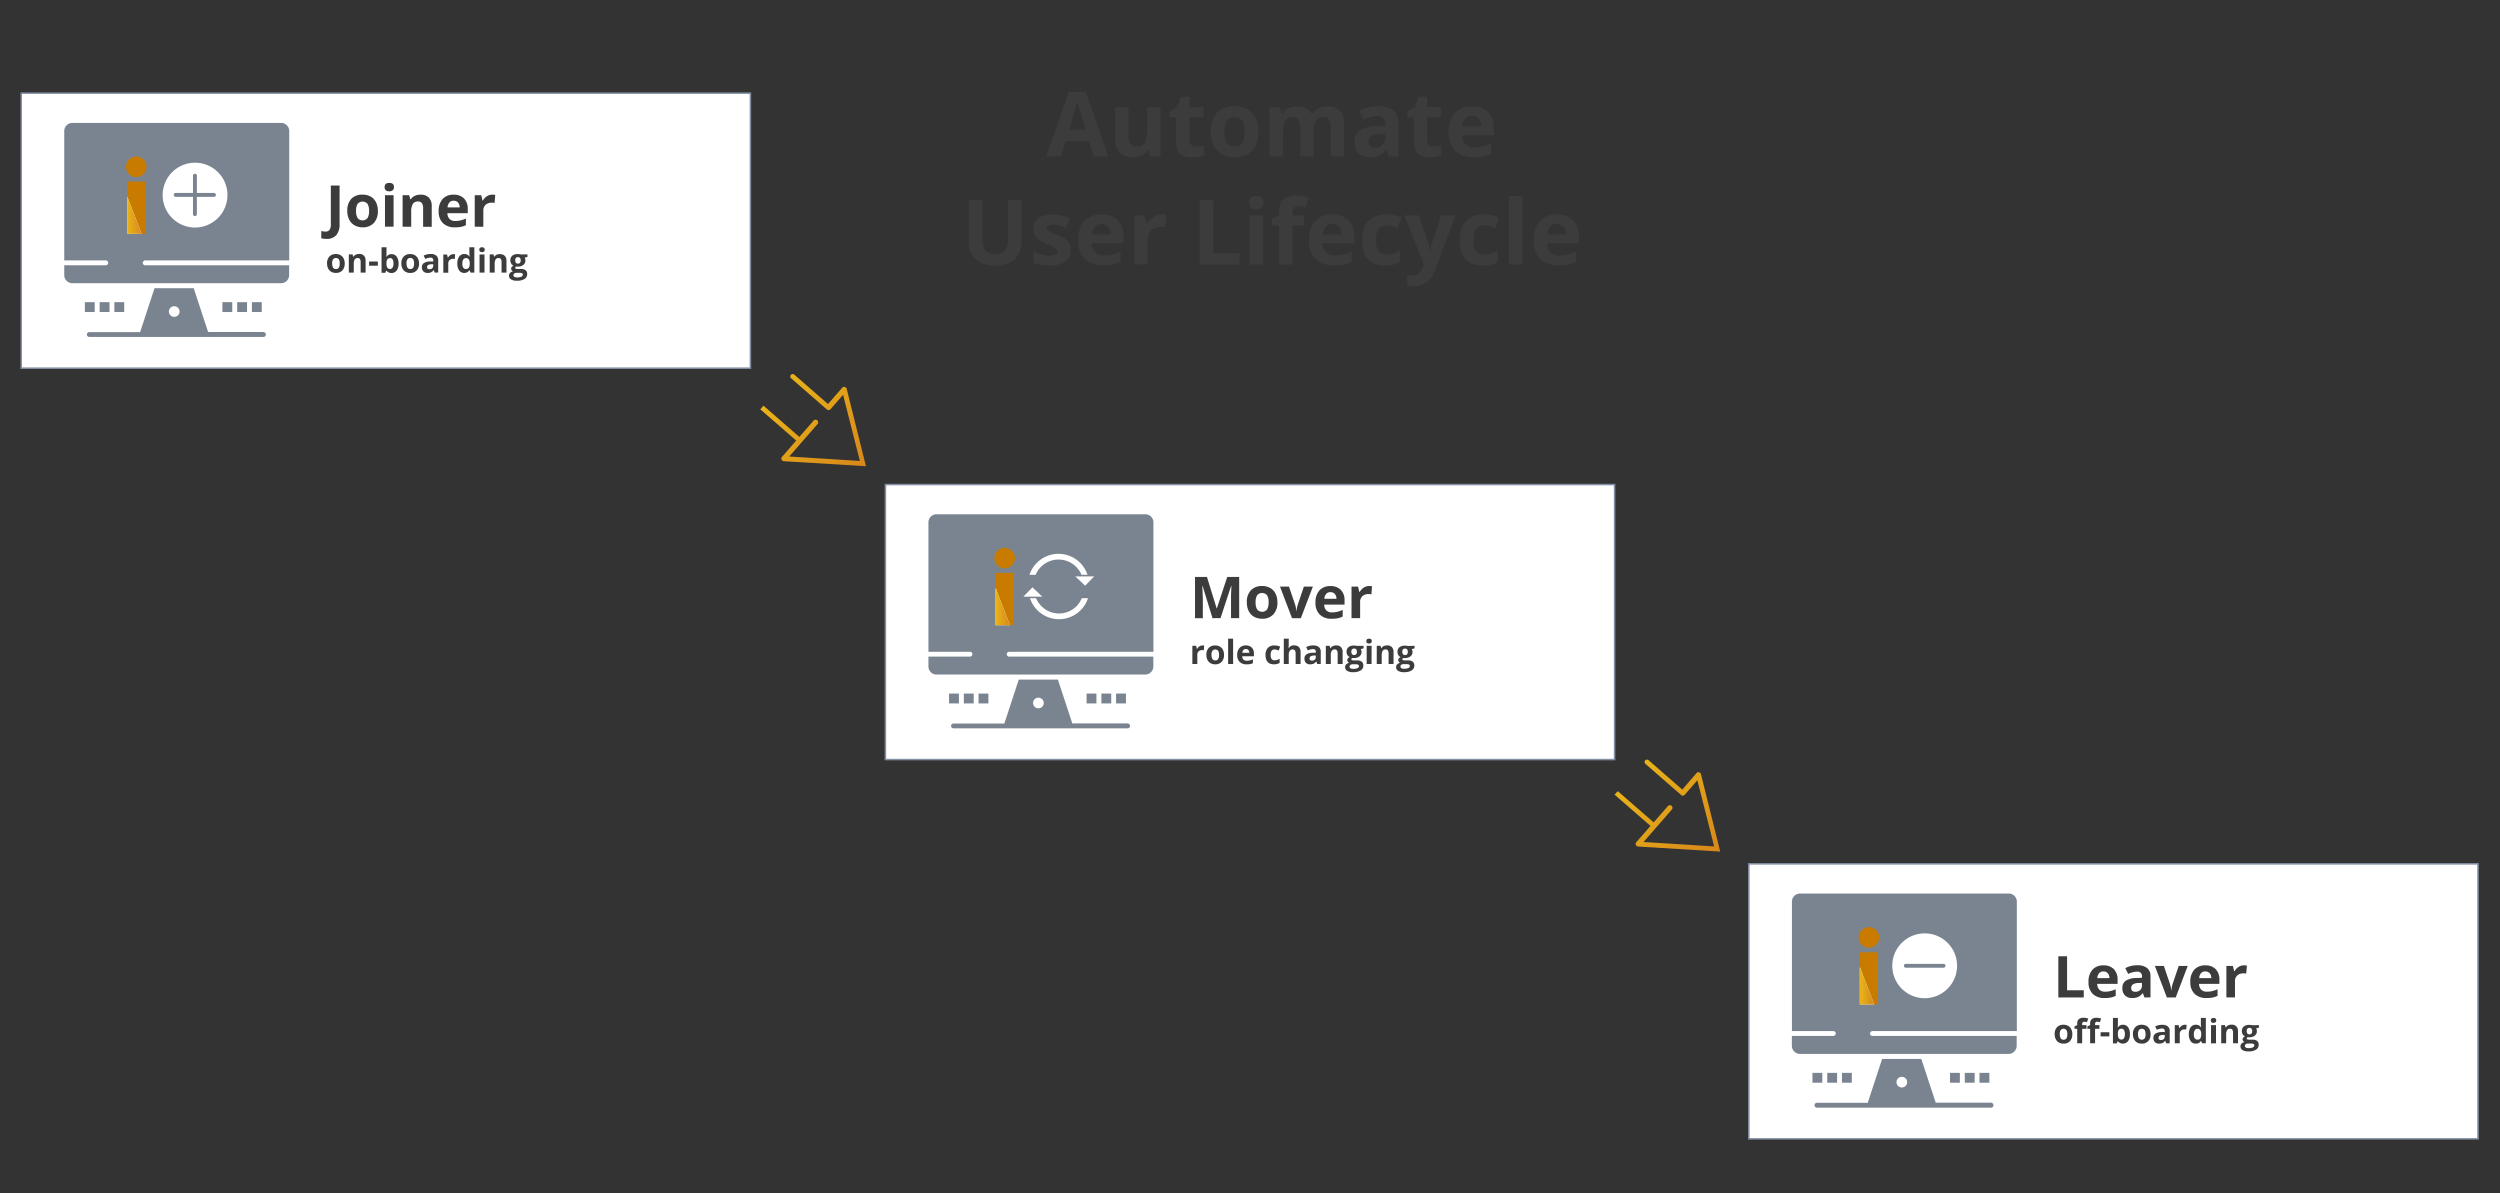 <svg id="Layer_1" data-name="Layer 1" xmlns="http://www.w3.org/2000/svg" xmlns:xlink="http://www.w3.org/1999/xlink" viewBox="0 0 1200 572.74"><rect x="0" y="0" width="1200" height="572.74" fill="#333333" stroke="none"/><defs><linearGradient id="New_Gradient_Swatch_3" x1="61.03" y1="103.25" x2="67.97" y2="103.25" gradientUnits="userSpaceOnUse"><stop offset="0" stop-color="#e9b418"/><stop offset="1" stop-color="#d8881b"/></linearGradient><linearGradient id="New_Gradient_Swatch_3-2" x1="892.71" y1="473.18" x2="899.64" y2="473.18" xlink:href="#New_Gradient_Swatch_3"/><linearGradient id="New_Gradient_Swatch_3-3" x1="477.86" y1="291.12" x2="484.79" y2="291.12" xlink:href="#New_Gradient_Swatch_3"/><linearGradient id="New_Gradient_Swatch_3-4" x1="382.06" y1="208.51" x2="438.25" y2="208.51" gradientTransform="matrix(0.75, 0.66, -0.66, 0.75, 221.68, -220.61)" xlink:href="#New_Gradient_Swatch_3"/><linearGradient id="New_Gradient_Swatch_3-5" x1="812.72" y1="78.44" x2="868.91" y2="78.44" gradientTransform="matrix(0.75, 0.66, -0.66, 0.75, 221.68, -220.61)" xlink:href="#New_Gradient_Swatch_3"/></defs><rect x="10.19" y="44.72" width="350" height="132" fill="#fff" stroke="#8390a4" stroke-miterlimit="10" stroke-width="0.74"/><path d="M156.69,114.67a9.54,9.54,0,0,1-2.48-.29v-3.5a8.22,8.22,0,0,0,2,.27,2.23,2.23,0,0,0,2-.86,4.85,4.85,0,0,0,.59-2.69V89.05H163v18.53a7.78,7.78,0,0,1-1.59,5.28A5.86,5.86,0,0,1,156.69,114.67Z" fill="#3d3c3c"/><path d="M181.38,101.25a8.15,8.15,0,0,1-1.95,5.79,7.07,7.07,0,0,1-5.43,2.08,7.66,7.66,0,0,1-3.85-1,6.37,6.37,0,0,1-2.56-2.75,9.28,9.28,0,0,1-.89-4.17,8.11,8.11,0,0,1,1.93-5.77,7.13,7.13,0,0,1,5.45-2,7.64,7.64,0,0,1,3.84.94,6.32,6.32,0,0,1,2.56,2.73A9,9,0,0,1,181.38,101.25Zm-10.47,0a6.29,6.29,0,0,0,.74,3.4,3.07,3.07,0,0,0,4.78,0,6.48,6.48,0,0,0,.72-3.41,6.25,6.25,0,0,0-.73-3.37,3.12,3.12,0,0,0-4.78,0A6.26,6.26,0,0,0,170.91,101.25Z" fill="#3d3c3c"/><path d="M184.61,89.8c0-1.35.75-2,2.25-2s2.25.67,2.25,2a2,2,0,0,1-.56,1.49,2.37,2.37,0,0,1-1.69.54C185.36,91.83,184.61,91.15,184.61,89.8Zm4.31,19h-4.13V93.71h4.13Z" fill="#3d3c3c"/><path d="M207.23,108.85H203.1V100a4.34,4.34,0,0,0-.58-2.46,2.12,2.12,0,0,0-1.86-.82,2.79,2.79,0,0,0-2.5,1.16,7.11,7.11,0,0,0-.78,3.84v7.12h-4.13V93.71h3.16l.55,1.94h.23A4.41,4.41,0,0,1,199.1,94a6.38,6.38,0,0,1,2.75-.56,5.3,5.3,0,0,1,4,1.42A5.77,5.77,0,0,1,207.23,99Z" fill="#3d3c3c"/><path d="M218.33,109.12a7.79,7.79,0,0,1-5.71-2,7.64,7.64,0,0,1-2.06-5.71,8.46,8.46,0,0,1,1.9-5.89,6.81,6.81,0,0,1,5.27-2.07,6.68,6.68,0,0,1,5,1.82,7,7,0,0,1,1.79,5.06v2h-9.76a4,4,0,0,0,1,2.75,3.66,3.66,0,0,0,2.73,1,11.29,11.29,0,0,0,2.59-.29,13.49,13.49,0,0,0,2.55-.9v3.19a10.12,10.12,0,0,1-2.32.81A15,15,0,0,1,218.33,109.12Zm-.58-12.76a2.63,2.63,0,0,0-2.06.84,3.86,3.86,0,0,0-.85,2.36h5.8a3.46,3.46,0,0,0-.8-2.36A2.71,2.71,0,0,0,217.75,96.36Z" fill="#3d3c3c"/><path d="M236.32,93.43a6.71,6.71,0,0,1,1.39.12l-.31,3.87a4.75,4.75,0,0,0-1.22-.13,4.38,4.38,0,0,0-3.08,1,3.7,3.7,0,0,0-1.1,2.84v7.71h-4.13V93.71H231l.61,2.55h.2a5.7,5.7,0,0,1,1.9-2.06A4.77,4.77,0,0,1,236.32,93.43Z" fill="#3d3c3c"/><path d="M165.46,126.47a4.68,4.68,0,0,1-1.13,3.33A4,4,0,0,1,161.2,131a4.46,4.46,0,0,1-2.22-.55,3.74,3.74,0,0,1-1.48-1.59,5.34,5.34,0,0,1-.51-2.4,4.64,4.64,0,0,1,1.12-3.33,4.1,4.1,0,0,1,3.14-1.19,4.34,4.34,0,0,1,2.21.55,3.57,3.57,0,0,1,1.48,1.57A5.18,5.18,0,0,1,165.46,126.47Zm-6,0a3.71,3.71,0,0,0,.42,2,1.54,1.54,0,0,0,1.39.66,1.49,1.49,0,0,0,1.37-.66,3.68,3.68,0,0,0,.42-2,3.64,3.64,0,0,0-.42-2,1.79,1.79,0,0,0-2.76,0A3.62,3.62,0,0,0,159.42,126.47Z" fill="#3d3c3c"/><path d="M175.49,130.85h-2.38v-5.1a2.5,2.5,0,0,0-.34-1.42,1.23,1.23,0,0,0-1.07-.47,1.61,1.61,0,0,0-1.45.67,4.19,4.19,0,0,0-.44,2.21v4.11h-2.38v-8.73h1.82l.32,1.11h.13a2.43,2.43,0,0,1,1.1-1,3.64,3.64,0,0,1,1.59-.33,3.06,3.06,0,0,1,2.31.83,3.29,3.29,0,0,1,.79,2.38Z" fill="#3d3c3c"/><path d="M177.17,127.54v-2h4.19v2Z" fill="#3d3c3c"/><path d="M188,122a2.81,2.81,0,0,1,2.42,1.21,5.56,5.56,0,0,1,.88,3.31,5.38,5.38,0,0,1-.91,3.35,3.15,3.15,0,0,1-4.87.07h-.16l-.4,1h-1.82V118.69h2.38v2.83c0,.36,0,.94-.09,1.73h.09A2.76,2.76,0,0,1,188,122Zm-.77,1.91a1.51,1.51,0,0,0-1.29.54,3.11,3.11,0,0,0-.42,1.79v.26a3.69,3.69,0,0,0,.42,2,1.51,1.51,0,0,0,1.32.61,1.34,1.34,0,0,0,1.17-.68,3.62,3.62,0,0,0,.44-2,3.5,3.5,0,0,0-.44-1.94A1.37,1.37,0,0,0,187.18,123.86Z" fill="#3d3c3c"/><path d="M201.15,126.47A4.68,4.68,0,0,1,200,129.8a4.07,4.07,0,0,1-3.14,1.21,4.44,4.44,0,0,1-2.21-.55,3.68,3.68,0,0,1-1.48-1.59,5.34,5.34,0,0,1-.52-2.4,4.69,4.69,0,0,1,1.12-3.33,4.11,4.11,0,0,1,3.14-1.19,4.35,4.35,0,0,1,2.22.55,3.68,3.68,0,0,1,1.48,1.57A5.31,5.31,0,0,1,201.15,126.47Zm-6,0a3.61,3.61,0,0,0,.43,2,1.53,1.53,0,0,0,1.39.66,1.5,1.5,0,0,0,1.37-.66,3.69,3.69,0,0,0,.41-2,3.64,3.64,0,0,0-.42-2,1.53,1.53,0,0,0-1.38-.65,1.51,1.51,0,0,0-1.37.65A3.52,3.52,0,0,0,195.11,126.47Z" fill="#3d3c3c"/><path d="M208.67,130.85l-.46-1.19h-.07a3.42,3.42,0,0,1-1.23,1.05,3.94,3.94,0,0,1-1.66.3,2.68,2.68,0,0,1-2-.72,2.73,2.73,0,0,1-.73-2,2.3,2.3,0,0,1,1-2.05,5.62,5.62,0,0,1,2.93-.73l1.51,0V125a1.18,1.18,0,0,0-1.35-1.33,6.14,6.14,0,0,0-2.47.64l-.78-1.61a7,7,0,0,1,3.34-.79,4.15,4.15,0,0,1,2.69.76,2.82,2.82,0,0,1,.94,2.33v5.82Zm-.71-4-.92,0a2.9,2.9,0,0,0-1.54.37,1.18,1.18,0,0,0-.51,1c0,.67.38,1,1.15,1a1.82,1.82,0,0,0,1.33-.47,1.68,1.68,0,0,0,.49-1.27Z" fill="#3d3c3c"/><path d="M217.66,122a4.32,4.32,0,0,1,.8.07l-.17,2.24a2.9,2.9,0,0,0-.71-.08,2.54,2.54,0,0,0-1.78.58,2.16,2.16,0,0,0-.63,1.65v4.44h-2.38v-8.73h1.8l.35,1.47h.12a3.31,3.31,0,0,1,1.1-1.19A2.69,2.69,0,0,1,217.66,122Z" fill="#3d3c3c"/><path d="M222.82,131a2.82,2.82,0,0,1-2.42-1.2,5.47,5.47,0,0,1-.88-3.31,5.56,5.56,0,0,1,.89-3.35,2.91,2.91,0,0,1,2.47-1.2,2.84,2.84,0,0,1,2.51,1.28h.08a9.7,9.7,0,0,1-.18-1.74v-2.8h2.39v12.16h-1.82l-.47-1.13h-.1A2.71,2.71,0,0,1,222.82,131Zm.83-1.9a1.62,1.62,0,0,0,1.34-.53,3.1,3.1,0,0,0,.47-1.81v-.26a3.56,3.56,0,0,0-.44-2,1.6,1.6,0,0,0-1.41-.61,1.41,1.41,0,0,0-1.24.68,3.62,3.62,0,0,0-.44,2,3.37,3.37,0,0,0,.45,1.93A1.46,1.46,0,0,0,223.65,129.11Z" fill="#3d3c3c"/><path d="M230.07,119.86c0-.78.44-1.17,1.3-1.17s1.3.39,1.3,1.17a1.11,1.11,0,0,1-.33.86,1.33,1.33,0,0,1-1,.31C230.51,121,230.07,120.64,230.07,119.86Zm2.49,11h-2.38v-8.73h2.38Z" fill="#3d3c3c"/><path d="M243.12,130.85h-2.38v-5.1a2.42,2.42,0,0,0-.34-1.42,1.23,1.23,0,0,0-1.07-.47,1.58,1.58,0,0,0-1.44.67,4.08,4.08,0,0,0-.45,2.21v4.11h-2.38v-8.73h1.82l.32,1.11h.13a2.49,2.49,0,0,1,1.1-1A3.71,3.71,0,0,1,240,122a3,3,0,0,1,2.31.83,3.29,3.29,0,0,1,.79,2.38Z" fill="#3d3c3c"/><path d="M253.18,122.12v1.21l-1.37.35a2.38,2.38,0,0,1,.37,1.31,2.62,2.62,0,0,1-1,2.19,4.2,4.2,0,0,1-2.72.79l-.43,0-.35,0a.76.76,0,0,0-.37.62c0,.34.44.52,1.31.52h1.49a3.38,3.38,0,0,1,2.19.61,2.22,2.22,0,0,1,.75,1.82,2.67,2.67,0,0,1-1.27,2.37,6.69,6.69,0,0,1-3.67.84,5.1,5.1,0,0,1-2.79-.63,2,2,0,0,1-1-1.79,1.92,1.92,0,0,1,.49-1.32,2.9,2.9,0,0,1,1.45-.76,1.49,1.49,0,0,1-.64-.51,1.24,1.24,0,0,1,0-1.58,3.61,3.61,0,0,1,.84-.66,2.28,2.28,0,0,1-1.09-1,2.89,2.89,0,0,1-.4-1.55,2.73,2.73,0,0,1,.93-2.21,4,4,0,0,1,2.65-.78,5.83,5.83,0,0,1,.87.07c.34,0,.56.08.65.1Zm-6.75,10a.87.87,0,0,0,.48.77,2.54,2.54,0,0,0,1.32.28,4.8,4.8,0,0,0,2-.35,1.08,1.08,0,0,0,.72-1,.68.68,0,0,0-.42-.68,3.43,3.43,0,0,0-1.33-.19H248a1.87,1.87,0,0,0-1.1.31A1,1,0,0,0,246.43,132.09Zm.87-7.11a1.82,1.82,0,0,0,.32,1.12,1.18,1.18,0,0,0,1,.41,1.15,1.15,0,0,0,1-.41,1.81,1.81,0,0,0,.31-1.12c0-1.06-.43-1.58-1.3-1.58S247.3,123.92,247.3,125Z" fill="#3d3c3c"/><rect x="839.44" y="414.65" width="350" height="132" fill="#fff" stroke="#8390a4" stroke-miterlimit="10" stroke-width="0.74"/><path d="M988,478.78V459h4.2v16.33h8v3.47Z" fill="#3d3c3c"/><path d="M1010.21,479.05a7.82,7.82,0,0,1-5.72-2,7.63,7.63,0,0,1-2-5.71,8.41,8.41,0,0,1,1.9-5.89,6.79,6.79,0,0,1,5.26-2.07,6.66,6.66,0,0,1,5,1.82,7,7,0,0,1,1.79,5.06v2h-9.77a4,4,0,0,0,1,2.75,3.68,3.68,0,0,0,2.74,1,11.42,11.42,0,0,0,2.59-.29,13.17,13.17,0,0,0,2.54-.9V478a9.88,9.88,0,0,1-2.31.81A15.18,15.18,0,0,1,1010.21,479.05Zm-.58-12.76a2.6,2.6,0,0,0-2.06.84,3.8,3.8,0,0,0-.85,2.36h5.79a3.41,3.41,0,0,0-.8-2.36A2.68,2.68,0,0,0,1009.63,466.29Z" fill="#3d3c3c"/><path d="M1029.36,478.78l-.8-2.06h-.11a6,6,0,0,1-2.14,1.82,6.94,6.94,0,0,1-2.88.51,4.67,4.67,0,0,1-3.44-1.24,4.83,4.83,0,0,1-1.25-3.55,4,4,0,0,1,1.69-3.56,9.78,9.78,0,0,1,5.08-1.26l2.63-.09v-.66a2.06,2.06,0,0,0-2.36-2.3,10.73,10.73,0,0,0-4.26,1.1l-1.37-2.79a12.2,12.2,0,0,1,5.8-1.37,7.2,7.2,0,0,1,4.67,1.33,4.9,4.9,0,0,1,1.62,4v10.09Zm-1.22-7-1.6.05a5.13,5.13,0,0,0-2.68.65,2,2,0,0,0-.88,1.81c0,1.17.67,1.75,2,1.75a3.18,3.18,0,0,0,2.3-.82,2.94,2.94,0,0,0,.86-2.2Z" fill="#3d3c3c"/><path d="M1040.1,478.78l-5.77-15.14h4.32l2.92,8.63a14.87,14.87,0,0,1,.61,3.1h.09a13.15,13.15,0,0,1,.6-3.1l2.92-8.63h4.32l-5.77,15.14Z" fill="#3d3c3c"/><path d="M1059.13,479.05a7.8,7.8,0,0,1-5.72-2,7.64,7.64,0,0,1-2.06-5.71,8.46,8.46,0,0,1,1.9-5.89,6.81,6.81,0,0,1,5.27-2.07,6.64,6.64,0,0,1,5,1.82,6.9,6.9,0,0,1,1.79,5.06v2h-9.76a4,4,0,0,0,1,2.75,3.66,3.66,0,0,0,2.73,1,11.29,11.29,0,0,0,2.59-.29,13.49,13.49,0,0,0,2.55-.9V478a10,10,0,0,1-2.32.81A15,15,0,0,1,1059.13,479.05Zm-.59-12.76a2.63,2.63,0,0,0-2.06.84,3.86,3.86,0,0,0-.85,2.36h5.8a3.46,3.46,0,0,0-.8-2.36A2.71,2.71,0,0,0,1058.54,466.29Z" fill="#3d3c3c"/><path d="M1077.11,463.36a6.81,6.81,0,0,1,1.4.12l-.32,3.87a4.68,4.68,0,0,0-1.21-.14,4.4,4.4,0,0,0-3.09,1,3.7,3.7,0,0,0-1.1,2.84v7.71h-4.13V463.64h3.13l.61,2.55h.2a5.7,5.7,0,0,1,1.9-2.06A4.77,4.77,0,0,1,1077.11,463.36Z" fill="#3d3c3c"/><path d="M994.71,496.4a4.68,4.68,0,0,1-1.13,3.33,4,4,0,0,1-3.13,1.21,4.46,4.46,0,0,1-2.22-.55,3.65,3.65,0,0,1-1.47-1.59,5.21,5.21,0,0,1-.52-2.4,4.64,4.64,0,0,1,1.12-3.33,4.1,4.1,0,0,1,3.14-1.19,4.35,4.35,0,0,1,2.22.55,3.6,3.6,0,0,1,1.47,1.57A5.18,5.18,0,0,1,994.71,496.4Zm-6,0a3.61,3.61,0,0,0,.43,2,1.51,1.51,0,0,0,1.38.66,1.49,1.49,0,0,0,1.37-.66,3.68,3.68,0,0,0,.42-2,3.62,3.62,0,0,0-.42-1.95,1.79,1.79,0,0,0-2.76,0A3.62,3.62,0,0,0,988.67,496.4Z" fill="#3d3c3c"/><path d="M1001.51,493.84h-2.07v6.94h-2.38v-6.94h-1.31v-1.15l1.31-.64v-.64a2.88,2.88,0,0,1,.73-2.18,3.38,3.38,0,0,1,2.36-.69,6,6,0,0,1,2.19.37l-.61,1.75a4.18,4.18,0,0,0-1.33-.23.85.85,0,0,0-.73.3,1.26,1.26,0,0,0-.23.77v.55h2.07Zm6.19,0h-2.06v6.94h-2.38v-6.94h-1.32v-1.15l1.32-.64v-.64a2.84,2.84,0,0,1,.73-2.18,3.35,3.35,0,0,1,2.35-.69,6,6,0,0,1,2.2.37l-.61,1.75a4.18,4.18,0,0,0-1.33-.23.88.88,0,0,0-.74.3,1.25,1.25,0,0,0-.22.77v.55h2.06Z" fill="#3d3c3c"/><path d="M1008.29,497.47v-2h4.19v2Z" fill="#3d3c3c"/><path d="M1019.07,491.88a2.81,2.81,0,0,1,2.42,1.21,5.56,5.56,0,0,1,.87,3.31,5.45,5.45,0,0,1-.9,3.35,3.15,3.15,0,0,1-4.87.07h-.16l-.4,1h-1.82V488.62h2.38v2.83c0,.36,0,.94-.09,1.73h.09A2.75,2.75,0,0,1,1019.07,491.88Zm-.77,1.91a1.51,1.51,0,0,0-1.29.54,3.11,3.11,0,0,0-.42,1.79v.26a3.69,3.69,0,0,0,.42,2,1.51,1.51,0,0,0,1.32.61,1.34,1.34,0,0,0,1.17-.68,3.62,3.62,0,0,0,.44-2,3.5,3.5,0,0,0-.44-1.94A1.37,1.37,0,0,0,1018.3,493.79Z" fill="#3d3c3c"/><path d="M1032.27,496.4a4.68,4.68,0,0,1-1.12,3.33,4.07,4.07,0,0,1-3.14,1.21,4.48,4.48,0,0,1-2.22-.55,3.65,3.65,0,0,1-1.47-1.59,5.21,5.21,0,0,1-.52-2.4,4.64,4.64,0,0,1,1.12-3.33,4.1,4.1,0,0,1,3.14-1.19,4.35,4.35,0,0,1,2.22.55,3.68,3.68,0,0,1,1.48,1.57A5.31,5.31,0,0,1,1032.27,496.4Zm-6,0a3.61,3.61,0,0,0,.43,2,1.77,1.77,0,0,0,2.76,0,3.79,3.79,0,0,0,.41-2,3.62,3.62,0,0,0-.42-1.95,1.79,1.79,0,0,0-2.76,0A3.62,3.62,0,0,0,1026.23,496.4Z" fill="#3d3c3c"/><path d="M1039.79,500.78l-.46-1.19h-.07a3.36,3.36,0,0,1-1.24,1.05,3.88,3.88,0,0,1-1.66.3,2.71,2.71,0,0,1-2-.72,2.77,2.77,0,0,1-.72-2.05,2.32,2.32,0,0,1,1-2.05,5.69,5.69,0,0,1,2.94-.73l1.51-.05V495a1.19,1.19,0,0,0-1.36-1.33,6.27,6.27,0,0,0-2.46.63l-.79-1.6a7.08,7.08,0,0,1,3.35-.79,4.15,4.15,0,0,1,2.69.76,2.82,2.82,0,0,1,.94,2.33v5.82Zm-.71-4-.92,0a3.05,3.05,0,0,0-1.55.38,1.2,1.2,0,0,0-.5,1.05c0,.67.38,1,1.15,1a1.83,1.83,0,0,0,1.33-.47,1.68,1.68,0,0,0,.49-1.27Z" fill="#3d3c3c"/><path d="M1048.78,491.88a4.32,4.32,0,0,1,.8.07l-.18,2.24a2.36,2.36,0,0,0-.7-.08,2.54,2.54,0,0,0-1.78.58,2.16,2.16,0,0,0-.63,1.65v4.44h-2.39v-8.73h1.81l.35,1.46h.12a3.34,3.34,0,0,1,1.09-1.18A2.75,2.75,0,0,1,1048.78,491.88Z" fill="#3d3c3c"/><path d="M1053.94,500.94a2.82,2.82,0,0,1-2.42-1.2,5.47,5.47,0,0,1-.88-3.31,5.56,5.56,0,0,1,.89-3.35,2.91,2.91,0,0,1,2.47-1.2,2.84,2.84,0,0,1,2.51,1.28h.08a9.7,9.7,0,0,1-.18-1.74v-2.8h2.39v12.16H1057l-.46-1.13h-.1A2.72,2.72,0,0,1,1053.94,500.94Zm.83-1.9a1.62,1.62,0,0,0,1.34-.53,3.18,3.18,0,0,0,.47-1.81v-.26a3.56,3.56,0,0,0-.44-2,1.6,1.6,0,0,0-1.41-.61,1.41,1.41,0,0,0-1.24.68,3.62,3.62,0,0,0-.44,2,3.37,3.37,0,0,0,.45,1.93A1.45,1.45,0,0,0,1054.77,499Z" fill="#3d3c3c"/><path d="M1061.19,489.79c0-.78.44-1.17,1.3-1.17s1.3.39,1.3,1.17a1.11,1.11,0,0,1-.33.86,1.33,1.33,0,0,1-1,.31C1061.63,491,1061.19,490.57,1061.19,489.79Zm2.49,11h-2.39v-8.73h2.39Z" fill="#3d3c3c"/><path d="M1074.24,500.78h-2.38v-5.1a2.5,2.5,0,0,0-.34-1.42,1.23,1.23,0,0,0-1.07-.47,1.58,1.58,0,0,0-1.44.67,4.08,4.08,0,0,0-.45,2.21v4.11h-2.38v-8.73H1068l.32,1.11h.13a2.49,2.49,0,0,1,1.1-1,3.64,3.64,0,0,1,1.59-.33,3.06,3.06,0,0,1,2.31.83,3.29,3.29,0,0,1,.79,2.38Z" fill="#3d3c3c"/><path d="M1084.29,492.05v1.21l-1.36.35a2.38,2.38,0,0,1,.37,1.31,2.62,2.62,0,0,1-1,2.19,4.2,4.2,0,0,1-2.72.79l-.43,0-.35,0a.76.76,0,0,0-.37.62c0,.34.44.52,1.31.52h1.49a3.38,3.38,0,0,1,2.19.61,2.22,2.22,0,0,1,.75,1.82,2.67,2.67,0,0,1-1.27,2.37,6.71,6.71,0,0,1-3.67.84,5.16,5.16,0,0,1-2.8-.63,2,2,0,0,1-1-1.79,1.88,1.88,0,0,1,.49-1.32,2.9,2.9,0,0,1,1.45-.76,1.49,1.49,0,0,1-.64-.51,1.17,1.17,0,0,1-.28-.75,1.23,1.23,0,0,1,.29-.83,3.19,3.19,0,0,1,.84-.66,2.28,2.28,0,0,1-1.09-.95,2.89,2.89,0,0,1-.4-1.55,2.73,2.73,0,0,1,.93-2.21,4,4,0,0,1,2.65-.78,5.83,5.83,0,0,1,.87.07c.34,0,.55.08.65.1Zm-6.74,10a.88.88,0,0,0,.47.78,2.61,2.61,0,0,0,1.33.28,4.8,4.8,0,0,0,2-.35,1.08,1.08,0,0,0,.72-1,.67.67,0,0,0-.43-.68,3.37,3.37,0,0,0-1.32-.19h-1.24a1.85,1.85,0,0,0-1.1.31A1,1,0,0,0,1077.55,502Zm.87-7.1a1.82,1.82,0,0,0,.32,1.12,1.18,1.18,0,0,0,1,.41,1.15,1.15,0,0,0,1-.41,1.88,1.88,0,0,0,.31-1.12c0-1.06-.43-1.58-1.3-1.58S1078.42,493.85,1078.42,494.91Z" fill="#3d3c3c"/><path d="M69.59,125h69.24V62.85A3.9,3.9,0,0,0,135,59H34.72a3.9,3.9,0,0,0-3.88,3.88V125H50.78a1.16,1.16,0,0,1,1.16,1.16,1.19,1.19,0,0,1-1.16,1.17H30.84v4.73a3.9,3.9,0,0,0,3.88,3.88H134.91a3.9,3.9,0,0,0,3.88-3.88v-4.73H69.59a1.17,1.17,0,0,1,0-2.33Z" fill="#798490"/><path d="M126.38,159.35H99.89l-6.91-21H74.17l-6.91,21.06H42.87a1.18,1.18,0,0,0-1.17,1.17,1.2,1.2,0,0,0,1.17,1.16h83.59a1.17,1.17,0,0,0,1.16-1.16A1.28,1.28,0,0,0,126.38,159.35ZM83.63,152.1a2.56,2.56,0,0,1,0-5.12,2.56,2.56,0,0,1,0,5.12Z" fill="#798490"/><rect x="40.73" y="145.04" width="4.73" height="4.73" fill="#798490"/><rect x="47.83" y="145.04" width="4.73" height="4.73" fill="#798490"/><rect x="54.89" y="145.04" width="4.73" height="4.73" fill="#798490"/><rect x="106.75" y="145.04" width="4.73" height="4.73" fill="#798490"/><rect x="113.85" y="145.04" width="4.73" height="4.73" fill="#798490"/><rect x="120.91" y="145.04" width="4.73" height="4.73" fill="#798490"/><path d="M65.39,85a4.93,4.93,0,1,0-4.9-4.9A4.88,4.88,0,0,0,65.39,85Z" fill="#c97b00"/><polygon points="69.8 112.22 69.8 87.15 61.03 87.15 61.03 94.28 67.97 112.22 69.8 112.22" fill="#c97b00"/><polygon points="67.97 112.22 61.03 94.28 61.03 112.22 67.97 112.22" fill="#fff"/><polygon points="67.97 112.22 61.03 94.28 61.03 112.22 67.97 112.22" fill="url(#New_Gradient_Swatch_3)"/><path d="M93.63,109.22A15.6,15.6,0,0,0,108.51,89.1l-.21-.63a15.56,15.56,0,1,0-14.67,20.75Zm.87-6.43a.94.94,0,0,1-.94.93.92.92,0,0,1-.93-.93v-8.3h-8.3a.94.94,0,0,1-.93-.93.92.92,0,0,1,.93-.94h8.3v-8.3a.93.93,0,0,1,.93-.93.92.92,0,0,1,.94.93v8.3h8.3a.94.94,0,0,1,0,1.87H94.5Z" fill="#fff"/><path d="M525,75.09l-2.24-7.35H511.48l-2.24,7.35h-7.05l10.89-31h8l10.94,31Zm-3.8-12.84q-3.1-10-3.5-11.29c-.26-.88-.44-1.57-.55-2.07q-.71,2.7-4,13.36Z" fill="#3d3c3c"/><path d="M552.12,75.09l-.86-3h-.34A6.72,6.72,0,0,1,548,74.61a10,10,0,0,1-4.32.9q-4.17,0-6.27-2.23a8.94,8.94,0,0,1-2.12-6.4V51.48h6.44V65.27a6.66,6.66,0,0,0,.91,3.83,3.29,3.29,0,0,0,2.89,1.28,4.35,4.35,0,0,0,3.91-1.8c.8-1.21,1.2-3.2,1.2-6V51.48h6.44V75.09Z" fill="#3d3c3c"/><path d="M573.77,70.38a14.09,14.09,0,0,0,4.05-.74v4.79a14.45,14.45,0,0,1-5.91,1.08c-2.58,0-4.45-.65-5.63-2s-1.76-3.26-1.76-5.86V56.32h-3.09V53.59L565,51.44l1.86-5H571v5h6.61v4.84H571V67.7a2.51,2.51,0,0,0,.77,2A3.06,3.06,0,0,0,573.77,70.38Z" fill="#3d3c3c"/><path d="M604,63.24q0,5.77-3,9c-2,2.17-4.85,3.25-8.46,3.25a11.87,11.87,0,0,1-6-1.49,9.93,9.93,0,0,1-4-4.27,14.38,14.38,0,0,1-1.39-6.51q0-5.77,3-9T592.66,51a11.86,11.86,0,0,1,6,1.48,9.86,9.86,0,0,1,4,4.24A14.25,14.25,0,0,1,604,63.24Zm-16.32,0a10,10,0,0,0,1.15,5.3,4.12,4.12,0,0,0,3.75,1.8,4.06,4.06,0,0,0,3.71-1.79,10.08,10.08,0,0,0,1.13-5.31A9.72,9.72,0,0,0,596.32,58a4.84,4.84,0,0,0-7.46,0A9.71,9.71,0,0,0,587.72,63.24Z" fill="#3d3c3c"/><path d="M630.5,75.09h-6.44V61.3a6.94,6.94,0,0,0-.85-3.83,3,3,0,0,0-2.7-1.28A3.92,3.92,0,0,0,616.92,58q-1.11,1.82-1.11,6V75.09h-6.44V51.48h4.91l.87,3h.36A6.55,6.55,0,0,1,618.25,52a9,9,0,0,1,4.12-.92c3.53,0,5.93,1.15,7.18,3.46h.57a6.32,6.32,0,0,1,2.8-2.55,9.26,9.26,0,0,1,4.17-.91c2.67,0,4.7.69,6.07,2.06s2.06,3.57,2.06,6.6V75.09h-6.46V61.3a6.94,6.94,0,0,0-.86-3.83,3,3,0,0,0-2.69-1.28,4,4,0,0,0-3.54,1.69c-.78,1.13-1.17,2.91-1.17,5.36Z" fill="#3d3c3c"/><path d="M666.82,75.09l-1.25-3.21h-.17a9.5,9.5,0,0,1-3.34,2.84,10.82,10.82,0,0,1-4.49.79,7.26,7.26,0,0,1-5.35-1.94,7.44,7.44,0,0,1-2-5.53,6.24,6.24,0,0,1,2.63-5.55c1.75-1.19,4.4-1.84,7.93-2l4.1-.13v-1q0-3.59-3.68-3.59a16.77,16.77,0,0,0-6.65,1.71l-2.13-4.35a19.23,19.23,0,0,1,9-2.13q4.74,0,7.28,2.07c1.69,1.38,2.53,3.47,2.53,6.29V75.09Zm-1.9-10.94-2.49.09a7.88,7.88,0,0,0-4.18,1,3.18,3.18,0,0,0-1.38,2.83c0,1.81,1,2.72,3.13,2.72a5,5,0,0,0,3.58-1.29,4.51,4.51,0,0,0,1.34-3.42Z" fill="#3d3c3c"/><path d="M687.89,70.38a14,14,0,0,0,4.05-.74v4.79A14.38,14.38,0,0,1,686,75.51q-3.85,0-5.63-2c-1.17-1.3-1.76-3.26-1.76-5.86V56.32h-3.08V53.59l3.55-2.15,1.85-5h4.12v5h6.61v4.84h-6.61V67.7a2.54,2.54,0,0,0,.77,2A3.1,3.1,0,0,0,687.89,70.38Z" fill="#3d3c3c"/><path d="M707.4,75.51q-5.7,0-8.91-3.14t-3.21-8.91q0-5.94,3-9.18a10.56,10.56,0,0,1,8.2-3.24c3.34,0,5.93,1,7.79,2.85S717,58.42,717,61.77v3.12H701.81a6.22,6.22,0,0,0,1.62,4.29,5.76,5.76,0,0,0,4.27,1.54,17.46,17.46,0,0,0,4-.45,19.59,19.59,0,0,0,4-1.41v5a14.71,14.71,0,0,1-3.61,1.26A23.14,23.14,0,0,1,707.4,75.51Zm-.91-19.89a4.09,4.09,0,0,0-3.21,1.3A6,6,0,0,0,702,60.6h9a5.34,5.34,0,0,0-1.25-3.68A4.19,4.19,0,0,0,706.49,55.62Z" fill="#3d3c3c"/><path d="M490.38,96.11v20a11.52,11.52,0,0,1-1.53,6,10,10,0,0,1-4.42,4,15.9,15.9,0,0,1-6.84,1.37q-6,0-9.25-3.05a10.8,10.8,0,0,1-3.29-8.35V96.11h6.52V115q0,3.57,1.44,5.23c.95,1.12,2.54,1.67,4.75,1.67s3.69-.56,4.65-1.68,1.45-2.87,1.45-5.26V96.11Z" fill="#3d3c3c"/><path d="M513.91,120a6.51,6.51,0,0,1-2.53,5.53q-2.52,1.91-7.55,1.9a23.07,23.07,0,0,1-4.39-.35,16.59,16.59,0,0,1-3.4-1v-5.32a22.84,22.84,0,0,0,4,1.41,16.39,16.39,0,0,0,4,.57c2.33,0,3.5-.67,3.5-2a1.74,1.74,0,0,0-.46-1.24,7,7,0,0,0-1.61-1.08c-.76-.4-1.77-.86-3-1.4a18.82,18.82,0,0,1-4-2.11,6,6,0,0,1-1.86-2.23,7.32,7.32,0,0,1-.58-3.09,5.6,5.6,0,0,1,2.44-4.87c1.62-1.15,3.93-1.72,6.91-1.72a19.6,19.6,0,0,1,8.3,1.86l-1.94,4.64c-1.18-.5-2.29-.92-3.32-1.24a10.15,10.15,0,0,0-3.14-.49c-1.9,0-2.85.52-2.85,1.54a1.79,1.79,0,0,0,.92,1.5,24.05,24.05,0,0,0,4,1.88,18.84,18.84,0,0,1,4.05,2.09,6.25,6.25,0,0,1,1.9,2.24A6.87,6.87,0,0,1,513.91,120Z" fill="#3d3c3c"/><path d="M529.62,127.4q-5.72,0-8.92-3.14t-3.2-8.91q0-5.94,3-9.18a10.56,10.56,0,0,1,8.2-3.24q5,0,7.8,2.85a10.82,10.82,0,0,1,2.78,7.88v3.12H524a6.18,6.18,0,0,0,1.63,4.29,5.73,5.73,0,0,0,4.26,1.54,18,18,0,0,0,4-.44,20.28,20.28,0,0,0,4-1.42v5A14.57,14.57,0,0,1,534.3,127,23,23,0,0,1,529.62,127.4Zm-.91-19.89a4.06,4.06,0,0,0-3.21,1.3,6,6,0,0,0-1.33,3.69h9a5.34,5.34,0,0,0-1.24-3.69A4.2,4.2,0,0,0,528.71,107.51Z" fill="#3d3c3c"/><path d="M557.65,102.93a10.19,10.19,0,0,1,2.18.19l-.49,6a7.39,7.39,0,0,0-1.9-.21,6.86,6.86,0,0,0-4.8,1.58,5.73,5.73,0,0,0-1.72,4.44v12h-6.44V103.37h4.88l.95,4h.31a9,9,0,0,1,3-3.2A7.39,7.39,0,0,1,557.65,102.93Z" fill="#3d3c3c"/><path d="M575.86,127V96.11h6.54v25.46h12.52V127Z" fill="#3d3c3c"/><path d="M599.5,97.27c0-2.1,1.17-3.14,3.51-3.14s3.5,1,3.5,3.14a3.06,3.06,0,0,1-.87,2.33,3.68,3.68,0,0,1-2.63.84Q599.5,100.44,599.5,97.27ZM606.22,127h-6.44V103.37h6.44Z" fill="#3d3c3c"/><path d="M626,108.21h-5.57V127H614V108.21h-3.55V105.1l3.55-1.73v-1.73q0-4,2-5.89t6.36-1.86a16.35,16.35,0,0,1,5.93,1l-1.64,4.73a12,12,0,0,0-3.59-.62,2.31,2.31,0,0,0-2,.82,3.34,3.34,0,0,0-.61,2.08v1.47H626Z" fill="#3d3c3c"/><path d="M640.4,127.4q-5.7,0-8.91-3.14t-3.21-8.91q0-5.94,3-9.18a10.56,10.56,0,0,1,8.2-3.24q5,0,7.79,2.85t2.79,7.88v3.12H634.81a6.22,6.22,0,0,0,1.62,4.29,5.77,5.77,0,0,0,4.27,1.54,18,18,0,0,0,4-.44,20.28,20.28,0,0,0,4-1.42v5a14.71,14.71,0,0,1-3.61,1.26A23.07,23.07,0,0,1,640.4,127.4Zm-.91-19.89a4.05,4.05,0,0,0-3.2,1.3A6,6,0,0,0,635,112.5h9a5.39,5.39,0,0,0-1.24-3.69A4.23,4.23,0,0,0,639.49,107.51Z" fill="#3d3c3c"/><path d="M664.85,127.4q-11,0-11-12.1,0-6,3-9.19t8.59-3.18a16.27,16.27,0,0,1,7.35,1.61l-1.9,5c-1-.41-2-.74-2.83-1a9.45,9.45,0,0,0-2.62-.39q-5,0-5,7.14,0,6.93,5,6.93a11.55,11.55,0,0,0,3.45-.5,12.48,12.48,0,0,0,3.16-1.55v5.51a10.31,10.31,0,0,1-3.15,1.37A17.49,17.49,0,0,1,664.85,127.4Z" fill="#3d3c3c"/><path d="M674.12,103.37h7l4.46,13.28a18.45,18.45,0,0,1,.78,4.1h.13a17.49,17.49,0,0,1,.91-4.1l4.37-13.28h6.9l-10,26.63a11.51,11.51,0,0,1-3.91,5.53,9.87,9.87,0,0,1-6,1.84,14.9,14.9,0,0,1-3.27-.36V131.9a11.16,11.16,0,0,0,2.53.27,4.56,4.56,0,0,0,3-1,6.82,6.82,0,0,0,2-3.16l.38-1.16Z" fill="#3d3c3c"/><path d="M711.69,127.4q-11,0-11-12.1,0-6,3-9.19t8.6-3.18a16.2,16.2,0,0,1,7.34,1.61l-1.9,5c-1-.41-2-.74-2.83-1a9.43,9.43,0,0,0-2.61-.39q-5,0-5,7.14c0,4.62,1.67,6.93,5,6.93a11.53,11.53,0,0,0,3.44-.5,12.48,12.48,0,0,0,3.16-1.55v5.51a10.31,10.31,0,0,1-3.15,1.37A17.45,17.45,0,0,1,711.69,127.4Z" fill="#3d3c3c"/><path d="M730.77,127h-6.44V94.13h6.44Z" fill="#3d3c3c"/><path d="M748.21,127.4q-5.7,0-8.91-3.14t-3.21-8.91q0-5.94,3-9.18a10.56,10.56,0,0,1,8.2-3.24q5,0,7.8,2.85a10.82,10.82,0,0,1,2.78,7.88v3.12H742.62a6.22,6.22,0,0,0,1.62,4.29,5.77,5.77,0,0,0,4.27,1.54,18,18,0,0,0,4-.44,20.28,20.28,0,0,0,4-1.42v5A14.57,14.57,0,0,1,752.9,127,23.07,23.07,0,0,1,748.21,127.4Zm-.9-19.89a4.06,4.06,0,0,0-3.21,1.3,6,6,0,0,0-1.33,3.69h9a5.39,5.39,0,0,0-1.24-3.69A4.22,4.22,0,0,0,747.31,107.51Z" fill="#3d3c3c"/><path d="M898.84,494.92h69.24V432.78a3.89,3.89,0,0,0-3.88-3.88H864a3.9,3.9,0,0,0-3.88,3.88v62.14H880a1.16,1.16,0,0,1,1.16,1.16,1.19,1.19,0,0,1-1.16,1.16H860.09V502a3.9,3.9,0,0,0,3.88,3.88H964.16A3.89,3.89,0,0,0,968,502v-4.74h-69.2a1.16,1.16,0,0,1,0-2.32Z" fill="#798490"/><path d="M955.63,529.28H929.14l-6.91-21H903.42l-6.9,21.06h-24.4a1.18,1.18,0,0,0-1.17,1.17,1.2,1.2,0,0,0,1.17,1.16h83.59a1.16,1.16,0,0,0,1.16-1.16A1.28,1.28,0,0,0,955.63,529.28ZM912.88,522a2.56,2.56,0,0,1,0-5.12,2.56,2.56,0,1,1,0,5.12Z" fill="#798490"/><rect x="869.98" y="514.97" width="4.73" height="4.73" fill="#798490"/><rect x="877.08" y="514.97" width="4.73" height="4.73" fill="#798490"/><rect x="884.14" y="514.97" width="4.73" height="4.73" fill="#798490"/><rect x="936" y="514.97" width="4.73" height="4.73" fill="#798490"/><rect x="943.1" y="514.97" width="4.73" height="4.73" fill="#798490"/><rect x="950.16" y="514.97" width="4.73" height="4.73" fill="#798490"/><path d="M897.06,454.88a4.93,4.93,0,1,0-4.9-4.91A4.93,4.93,0,0,0,897.06,454.88Z" fill="#c97b00"/><polygon points="901.48 482.15 901.48 457.08 892.71 457.08 892.71 464.2 899.64 482.15 901.48 482.15" fill="#c97b00"/><polygon points="899.64 482.15 892.71 464.2 892.71 482.15 899.64 482.15" fill="#fff"/><polygon points="899.64 482.15 892.71 464.2 892.71 482.15 899.64 482.15" fill="url(#New_Gradient_Swatch_3-2)"/><path d="M923.85,479.14a15.57,15.57,0,0,0,15.55-15.55,15.22,15.22,0,0,0-.68-4.56c-.06-.21-.13-.42-.2-.63a15.56,15.56,0,1,0-14.67,20.74Zm-9.16-16.47H933a.92.92,0,0,1,0,1.83H914.69a.92.92,0,0,1,0-1.83Z" fill="#fff"/><rect x="425" y="232.59" width="350" height="132" fill="#fff" stroke="#8390a4" stroke-miterlimit="10" stroke-width="0.74"/><path d="M582,296.72l-4.77-15.53h-.12c.17,3.16.25,5.26.25,6.32v9.21h-3.75v-19.8h5.72L584,292.06h.08l5-15.14h5.72v19.8h-3.91v-9.37c0-.44,0-1,0-1.53s.07-2.12.18-4.61h-.12l-5.11,15.51Z" fill="#3d3c3c"/><path d="M613.16,289.12a8.12,8.12,0,0,1-1.95,5.78,7,7,0,0,1-5.43,2.09,7.66,7.66,0,0,1-3.85-.95,6.43,6.43,0,0,1-2.56-2.75,9.28,9.28,0,0,1-.89-4.17,8.1,8.1,0,0,1,1.93-5.77,7.15,7.15,0,0,1,5.45-2.06,7.65,7.65,0,0,1,3.84.95,6.3,6.3,0,0,1,2.56,2.72A9.11,9.11,0,0,1,613.16,289.12Zm-10.47,0a6.38,6.38,0,0,0,.74,3.4,3.07,3.07,0,0,0,4.78,0,6.51,6.51,0,0,0,.72-3.41,6.22,6.22,0,0,0-.73-3.37,3.12,3.12,0,0,0-4.78,0A6.24,6.24,0,0,0,602.69,289.12Z" fill="#3d3c3c"/><path d="M620.17,296.72l-5.77-15.14h4.32l2.93,8.63a15.55,15.55,0,0,1,.61,3.1h.08a13.23,13.23,0,0,1,.61-3.1l2.91-8.63h4.32l-5.77,15.14Z" fill="#3d3c3c"/><path d="M639.2,297a7.82,7.82,0,0,1-5.72-2,7.63,7.63,0,0,1-2.05-5.71,8.41,8.41,0,0,1,1.9-5.89,6.79,6.79,0,0,1,5.26-2.08,6.67,6.67,0,0,1,5,1.83,6.92,6.92,0,0,1,1.79,5.05v2h-9.77a4,4,0,0,0,1,2.75,3.68,3.68,0,0,0,2.74,1,11.42,11.42,0,0,0,2.59-.29,12.59,12.59,0,0,0,2.54-.91v3.2a9.88,9.88,0,0,1-2.31.81A15.18,15.18,0,0,1,639.2,297Zm-.58-12.76a2.61,2.61,0,0,0-2.06.84,3.8,3.8,0,0,0-.85,2.36h5.79a3.41,3.41,0,0,0-.8-2.36A2.68,2.68,0,0,0,638.62,284.23Z" fill="#3d3c3c"/><path d="M657.18,281.29a6.11,6.11,0,0,1,1.4.13l-.31,3.87a4.76,4.76,0,0,0-1.22-.14,4.35,4.35,0,0,0-3.08,1,3.65,3.65,0,0,0-1.11,2.84v7.71h-4.13V281.58h3.13l.61,2.54h.21a5.67,5.67,0,0,1,1.9-2.05A4.69,4.69,0,0,1,657.18,281.29Z" fill="#3d3c3c"/><path d="M577.21,309.82a3.6,3.6,0,0,1,.8.07l-.18,2.24a2.41,2.41,0,0,0-.7-.08,2.53,2.53,0,0,0-1.78.58,2.14,2.14,0,0,0-.64,1.64v4.45h-2.38V310h1.81l.35,1.47h.11a3.28,3.28,0,0,1,1.1-1.18A2.7,2.7,0,0,1,577.21,309.82Z" fill="#3d3c3c"/><path d="M587.53,314.34a4.68,4.68,0,0,1-1.12,3.33,4.1,4.1,0,0,1-3.13,1.21,4.36,4.36,0,0,1-2.22-.56,3.6,3.6,0,0,1-1.48-1.58,5.37,5.37,0,0,1-.52-2.4,4.69,4.69,0,0,1,1.12-3.33,4.11,4.11,0,0,1,3.14-1.19,4.35,4.35,0,0,1,2.22.55,3.68,3.68,0,0,1,1.48,1.57A5.31,5.31,0,0,1,587.53,314.34Zm-6,0a3.72,3.72,0,0,0,.43,2,1.53,1.53,0,0,0,1.39.66,1.5,1.5,0,0,0,1.37-.66,3.68,3.68,0,0,0,.42-2,3.52,3.52,0,0,0-.43-1.95,1.78,1.78,0,0,0-2.75,0A3.61,3.61,0,0,0,581.49,314.34Z" fill="#3d3c3c"/><path d="M591.89,318.72H589.5V306.56h2.39Z" fill="#3d3c3c"/><path d="M598.34,318.88a4.49,4.49,0,0,1-3.3-1.17,4.42,4.42,0,0,1-1.19-3.3A4.85,4.85,0,0,1,595,311a3.9,3.9,0,0,1,3-1.2,3.83,3.83,0,0,1,2.88,1.06,4,4,0,0,1,1,2.91V315h-5.63a2.24,2.24,0,0,0,.6,1.58,2.11,2.11,0,0,0,1.58.57,6.54,6.54,0,0,0,1.49-.16,7.49,7.49,0,0,0,1.47-.53v1.85a5.44,5.44,0,0,1-1.34.46A8.42,8.42,0,0,1,598.34,318.88Zm-.34-7.36a1.53,1.53,0,0,0-1.19.48,2.24,2.24,0,0,0-.49,1.36h3.35a2,2,0,0,0-.46-1.36A1.57,1.57,0,0,0,598,311.52Z" fill="#3d3c3c"/><path d="M611.54,318.88c-2.72,0-4.08-1.5-4.08-4.48a4.75,4.75,0,0,1,1.11-3.4,4.14,4.14,0,0,1,3.18-1.18,6.14,6.14,0,0,1,2.72.59l-.7,1.85c-.38-.15-.73-.28-1-.37a3.22,3.22,0,0,0-1-.15q-1.86,0-1.86,2.64c0,1.71.62,2.57,1.86,2.57a4.35,4.35,0,0,0,1.28-.19,4.5,4.5,0,0,0,1.17-.57v2a3.93,3.93,0,0,1-1.17.5A6.16,6.16,0,0,1,611.54,318.88Z" fill="#3d3c3c"/><path d="M624.28,318.72H621.9v-5.1q0-1.89-1.41-1.89a1.59,1.59,0,0,0-1.44.68,4.08,4.08,0,0,0-.45,2.2v4.11h-2.38V306.56h2.38V309c0,.19,0,.64-.05,1.36l-.06.7h.13a2.76,2.76,0,0,1,2.53-1.28,3.11,3.11,0,0,1,2.34.83,3.28,3.28,0,0,1,.79,2.37Z" fill="#3d3c3c"/><path d="M632.28,318.72l-.46-1.19h-.06a3.36,3.36,0,0,1-1.24,1.05,3.91,3.91,0,0,1-1.66.3,2.68,2.68,0,0,1-2-.72,2.77,2.77,0,0,1-.72-2.05,2.29,2.29,0,0,1,1-2.05,5.68,5.68,0,0,1,2.93-.73l1.52-.05v-.38a1.19,1.19,0,0,0-1.36-1.33,6.19,6.19,0,0,0-2.46.63l-.79-1.61a7.18,7.18,0,0,1,3.34-.79,4.16,4.16,0,0,1,2.7.77,2.82,2.82,0,0,1,.94,2.33v5.82Zm-.7-4.05-.92,0a3,3,0,0,0-1.55.38,1.18,1.18,0,0,0-.51,1.05c0,.67.39,1,1.16,1a1.85,1.85,0,0,0,1.32-.47,1.65,1.65,0,0,0,.5-1.27Z" fill="#3d3c3c"/><path d="M644.46,318.72h-2.38v-5.1a2.4,2.4,0,0,0-.34-1.42,1.2,1.2,0,0,0-1.07-.47,1.62,1.62,0,0,0-1.44.66,4.14,4.14,0,0,0-.45,2.22v4.11H636.4V310h1.82l.32,1.12h.13a2.63,2.63,0,0,1,1.1-1,3.86,3.86,0,0,1,1.59-.32,3,3,0,0,1,2.31.82,3.3,3.3,0,0,1,.79,2.38Z" fill="#3d3c3c"/><path d="M654.52,310v1.22l-1.37.35a2.39,2.39,0,0,1,.38,1.31,2.65,2.65,0,0,1-1,2.19,4.31,4.31,0,0,1-2.73.79l-.43,0-.35,0a.82.82,0,0,0-.37.63q0,.51,1.32.51h1.48a3.38,3.38,0,0,1,2.19.62,2.19,2.19,0,0,1,.76,1.81,2.7,2.7,0,0,1-1.28,2.38,6.69,6.69,0,0,1-3.67.84,5.1,5.1,0,0,1-2.79-.63,2,2,0,0,1-1-1.79,1.85,1.85,0,0,1,.5-1.32,2.79,2.79,0,0,1,1.44-.76,1.55,1.55,0,0,1-.64-.51,1.23,1.23,0,0,1-.27-.75A1.21,1.21,0,0,1,647,316a3.52,3.52,0,0,1,.83-.65,2.34,2.34,0,0,1-1.09-.95,2.89,2.89,0,0,1-.4-1.55,2.73,2.73,0,0,1,.93-2.21,4,4,0,0,1,2.66-.78,6,6,0,0,1,.87.07l.64.09Zm-6.74,10a.86.86,0,0,0,.47.78,2.67,2.67,0,0,0,1.32.28,4.74,4.74,0,0,0,2-.35,1.09,1.09,0,0,0,.73-1,.68.68,0,0,0-.43-.68,3.43,3.43,0,0,0-1.33-.19h-1.24a1.82,1.82,0,0,0-1.09.31A.92.92,0,0,0,647.78,320Zm.86-7.11A1.77,1.77,0,0,0,649,314a1.39,1.39,0,0,0,2,0,1.83,1.83,0,0,0,.31-1.13c0-1-.43-1.57-1.29-1.57S648.64,311.79,648.64,312.84Z" fill="#3d3c3c"/><path d="M655.85,307.73c0-.78.44-1.17,1.3-1.17s1.3.39,1.3,1.17a1.12,1.12,0,0,1-.33.86,1.33,1.33,0,0,1-1,.31C656.29,308.9,655.85,308.51,655.85,307.73Zm2.49,11H656V310h2.38Z" fill="#3d3c3c"/><path d="M668.9,318.72h-2.38v-5.1a2.4,2.4,0,0,0-.34-1.42,1.2,1.2,0,0,0-1.07-.47,1.6,1.6,0,0,0-1.44.66,4.14,4.14,0,0,0-.45,2.22v4.11h-2.38V310h1.82l.32,1.12h.13a2.57,2.57,0,0,1,1.1-1,3.86,3.86,0,0,1,1.59-.32,3,3,0,0,1,2.31.82,3.3,3.3,0,0,1,.79,2.38Z" fill="#3d3c3c"/><path d="M679,310v1.22l-1.37.35a2.38,2.38,0,0,1,.37,1.31,2.62,2.62,0,0,1-1,2.19,4.26,4.26,0,0,1-2.72.79l-.43,0-.35,0a.79.79,0,0,0-.37.63c0,.34.44.51,1.31.51h1.49a3.38,3.38,0,0,1,2.19.62,2.21,2.21,0,0,1,.75,1.81,2.69,2.69,0,0,1-1.27,2.38,6.69,6.69,0,0,1-3.67.84,5.1,5.1,0,0,1-2.79-.63,2,2,0,0,1-1-1.79,1.84,1.84,0,0,1,.49-1.32,2.82,2.82,0,0,1,1.45-.76,1.49,1.49,0,0,1-.64-.51,1.25,1.25,0,0,1-.28-.75,1.26,1.26,0,0,1,.29-.84,3.83,3.83,0,0,1,.84-.65,2.34,2.34,0,0,1-1.09-.95,2.89,2.89,0,0,1-.4-1.55,2.73,2.73,0,0,1,.93-2.21,4,4,0,0,1,2.65-.78,5.83,5.83,0,0,1,.87.07l.65.09Zm-6.75,10a.87.87,0,0,0,.48.78A2.64,2.64,0,0,0,674,321a4.8,4.8,0,0,0,2-.35,1.08,1.08,0,0,0,.72-1,.67.67,0,0,0-.43-.68,3.34,3.34,0,0,0-1.32-.19h-1.24a1.85,1.85,0,0,0-1.1.31A.94.94,0,0,0,672.21,320Zm.87-7.11a1.83,1.83,0,0,0,.32,1.13,1.18,1.18,0,0,0,1,.41,1.15,1.15,0,0,0,1-.41,1.83,1.83,0,0,0,.31-1.13c0-1-.43-1.57-1.3-1.57S673.08,311.79,673.08,312.84Z" fill="#3d3c3c"/><path d="M484.4,312.86h69.24V250.72a3.88,3.88,0,0,0-3.88-3.88H449.53a3.89,3.89,0,0,0-3.88,3.88v62.14h19.94a1.16,1.16,0,0,1,1.16,1.16,1.19,1.19,0,0,1-1.16,1.16H445.65v4.74a3.89,3.89,0,0,0,3.88,3.87H549.72a3.88,3.88,0,0,0,3.88-3.87v-4.74H484.4a1.16,1.16,0,1,1,0-2.32Z" fill="#798490"/><path d="M541.19,347.22H514.7l-6.91-21H489l-6.91,21.06H457.68a1.18,1.18,0,0,0-1.17,1.17,1.2,1.2,0,0,0,1.17,1.16h83.59a1.16,1.16,0,0,0,1.16-1.16A1.28,1.28,0,0,0,541.19,347.22ZM498.44,340a2.56,2.56,0,0,1,0-5.12,2.56,2.56,0,1,1,0,5.12Z" fill="#798490"/><rect x="455.54" y="332.91" width="4.73" height="4.73" fill="#798490"/><rect x="462.64" y="332.91" width="4.73" height="4.73" fill="#798490"/><rect x="469.7" y="332.91" width="4.73" height="4.73" fill="#798490"/><rect x="521.56" y="332.91" width="4.73" height="4.73" fill="#798490"/><rect x="528.66" y="332.91" width="4.73" height="4.73" fill="#798490"/><rect x="535.72" y="332.91" width="4.73" height="4.73" fill="#798490"/><path d="M482.21,272.82a4.93,4.93,0,1,0-4.9-4.91A4.93,4.93,0,0,0,482.21,272.82Z" fill="#c97b00"/><polygon points="486.63 300.09 486.63 275.02 477.86 275.02 477.86 282.14 484.79 300.09 486.63 300.09" fill="#c97b00"/><polygon points="484.79 300.09 477.86 282.14 477.86 300.09 484.79 300.09" fill="#fff"/><polygon points="484.79 300.09 477.86 282.14 477.86 300.09 484.79 300.09" fill="url(#New_Gradient_Swatch_3-3)"/><polygon points="500.32 286.4 495.57 281.92 491.22 286.4 493.9 286.4 497.59 286.4 500.32 286.4" fill="#fff"/><path d="M515.11,292.35a11.9,11.9,0,0,1-13.56,0,12.21,12.21,0,0,1-4.23-5.2H494.4a14.66,14.66,0,0,0,27.84,0l-3,0A11.76,11.76,0,0,1,515.11,292.35Z" fill="#fff"/><path d="M501.33,270.7a11.92,11.92,0,0,1,13.57,0,12.18,12.18,0,0,1,4.22,5.2H522a14.66,14.66,0,0,0-27.84,0l2.95,0A11.76,11.76,0,0,1,501.33,270.7Z" fill="#fff"/><polygon points="516.12 276.66 520.87 281.13 525.22 276.66 522.54 276.66 518.85 276.66 516.12 276.66" fill="#fff"/><path d="M406.43,186.68a1.32,1.32,0,0,0-.92-.94,1.15,1.15,0,0,0-1.21.32l-6.86,7.87-16.11-14.05a1.22,1.22,0,0,0-1.71.05,1.2,1.2,0,0,0,.18,1.7l17.06,14.88a1.2,1.2,0,0,0,1.71,0l6.11-7,8.06,31.74-33.9-2.12,6-6.88,7.63-8.75a1.26,1.26,0,0,0-1.9-1.65l-6.87,7.87-17.23-15-1.53,1.75,17.24,15-6.87,7.88a1.17,1.17,0,0,0-.15,1.27,1.37,1.37,0,0,0,1.12.76l39.37,2.41Z" fill="url(#New_Gradient_Swatch_3-4)"/><path d="M816.49,371.72a1.35,1.35,0,0,0-.92-1,1.17,1.17,0,0,0-1.21.33L807.5,379l-16.11-14.05a1.23,1.23,0,0,0-1.72.05,1.22,1.22,0,0,0,.19,1.7l17.06,14.88a1.2,1.2,0,0,0,1.71-.05l6.11-7,8.06,31.75-33.9-2.12,6-6.88,7.63-8.75a1.26,1.26,0,0,0-1.9-1.65l-6.87,7.87-17.23-15L775,381.44l17.24,15-6.87,7.88a1.15,1.15,0,0,0-.15,1.26,1.33,1.33,0,0,0,1.12.76l39.37,2.42Z" fill="url(#New_Gradient_Swatch_3-5)"/></svg>